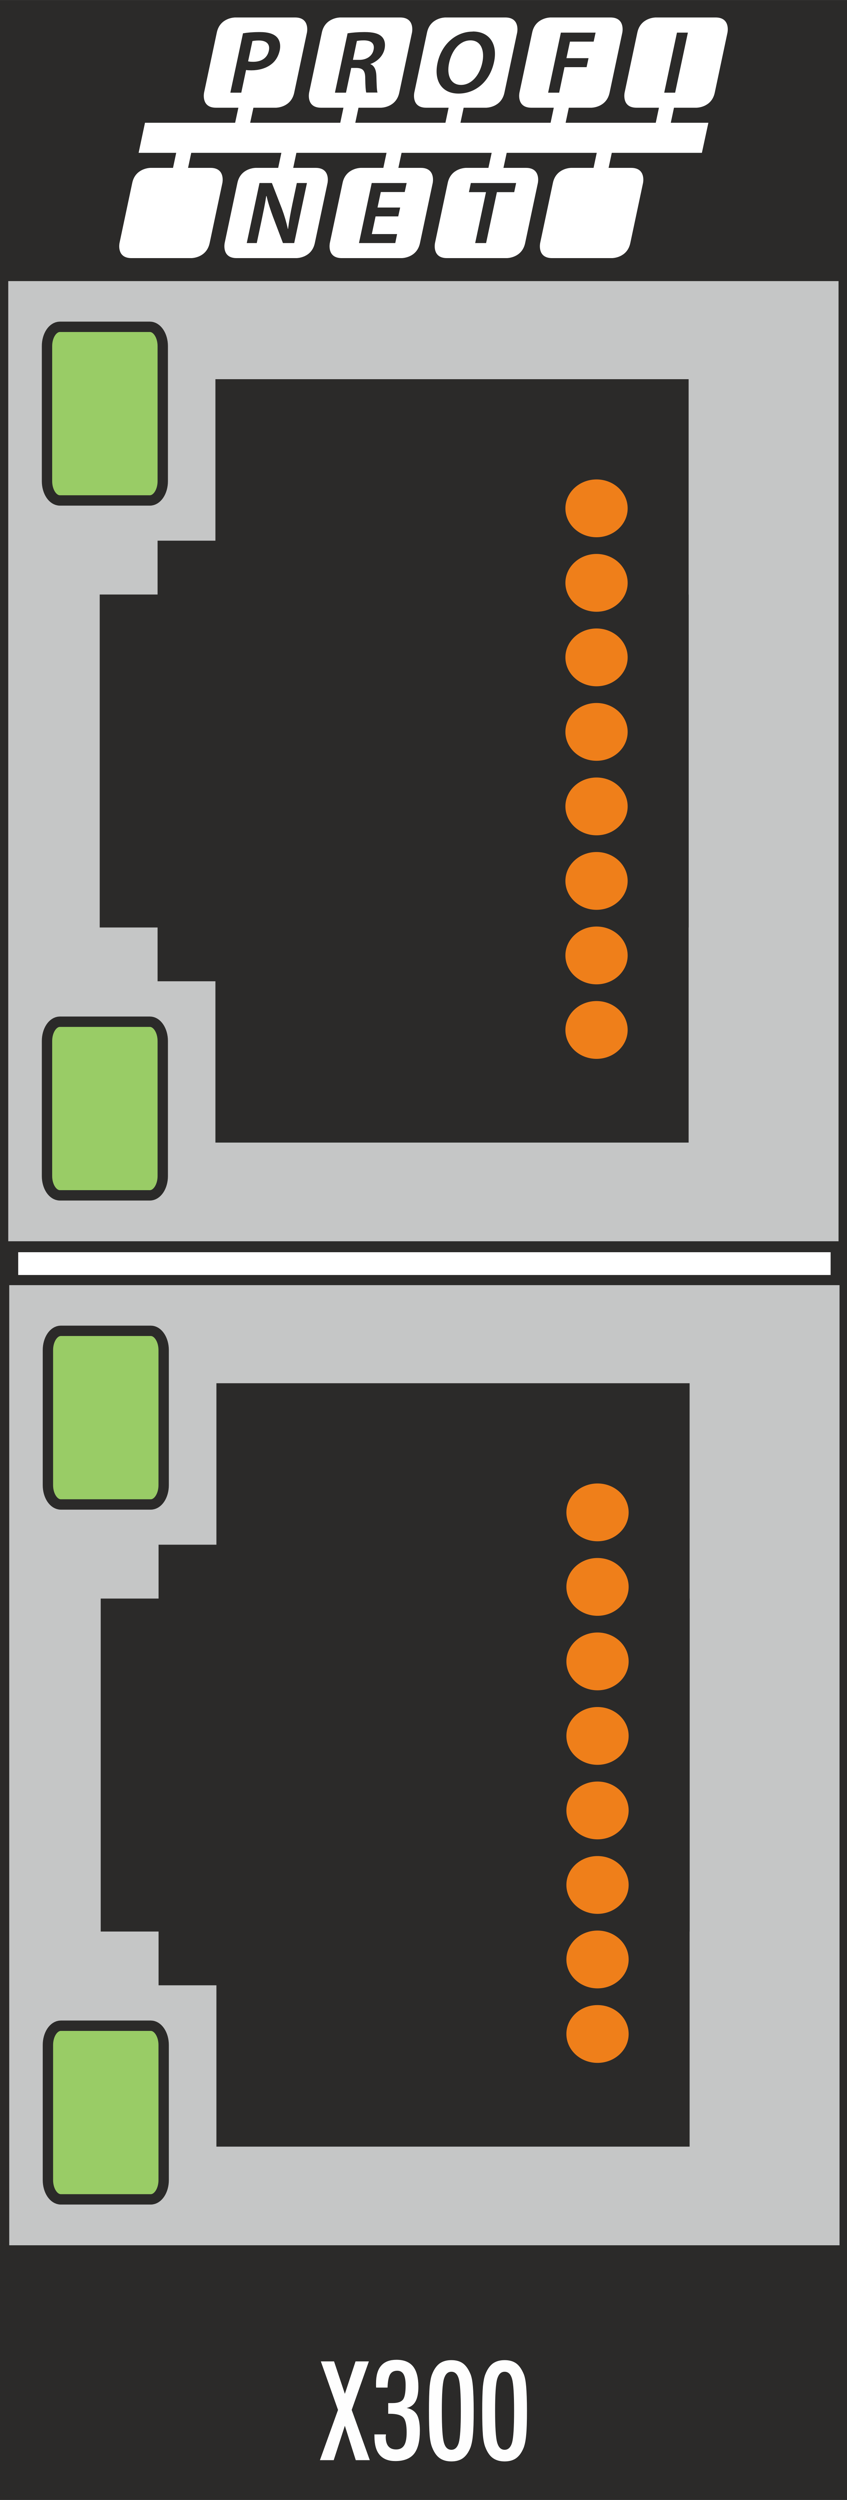 <?xml version="1.0" encoding="UTF-8"?>
<!DOCTYPE svg PUBLIC "-//W3C//DTD SVG 1.1//EN" "http://www.w3.org/Graphics/SVG/1.1/DTD/svg11.dtd">
<!-- Creator: CorelDRAW 2017 -->
<svg xmlns="http://www.w3.org/2000/svg" xml:space="preserve" width="14.37mm" height="42.368mm" version="1.1" style="shape-rendering:geometricPrecision; text-rendering:geometricPrecision; image-rendering:optimizeQuality; fill-rule:evenodd; clip-rule:evenodd"
viewBox="0 0 74.42 219.41"
 xmlns:xlink="http://www.w3.org/1999/xlink">
 <rect x="0" y="0" width="74.42" height="219.41" fill="#808080" stroke="none"/>
 <defs>
  <style type="text/css">
   <![CDATA[
    .str0 {stroke:#2B2A29;stroke-width:1.04;stroke-miterlimit:22.926}
    .str3 {stroke:white;stroke-width:1.04;stroke-miterlimit:22.926}
    .str1 {stroke:#2B2A29;stroke-width:0.91;stroke-miterlimit:22.926}
    .str2 {stroke:#EF7F1A;stroke-width:0.39;stroke-miterlimit:22.926}
    .fil1 {fill:#C5C6C6}
    .fil0 {fill:#2B2A29}
    .fil2 {fill:#EF7F1A}
    .fil3 {fill:#99CC66}
    .fil4 {fill:white}
    .fil5 {fill:#FEFEFE;fill-rule:nonzero}
   ]]>
  </style>
 </defs>
 <g id="Ebene_x0020_1">
  <g id="_2116431007888">
   <rect class="fil0 str0" x="0.52" y="0.52" width="73.38" height="218.37"/>
   <rect class="fil1 str1" transform="matrix(1.20921E-14 -0.913 0.457 2.41841E-14 0.518 109.354)" width="93.21" height="160.54"/>
   <rect class="fil0 str1" transform="matrix(2.59954E-14 -0.982 0.982 2.59954E-14 19.374 99.832)" width="67.32" height="41.43"/>
   <rect class="fil0 str1" transform="matrix(2.59954E-14 -0.982 0.982 2.59954E-14 14.292 85.674)" width="38.47" height="36.25"/>
   <rect class="fil0 str1" transform="matrix(2.59954E-14 -0.982 0.982 2.59954E-14 9.208 80.954)" width="28.85" height="51.78"/>
   <circle class="fil2 str2" transform="matrix(2.41378E-14 -0.911 0.982 2.59954E-14 52.413 64.233)" r="2.59"/>
   <circle class="fil2 str2" transform="matrix(2.41378E-14 -0.911 0.982 2.59954E-14 52.413 57.693)" r="2.59"/>
   <circle class="fil2 str2" transform="matrix(2.41378E-14 -0.911 0.982 2.59954E-14 52.413 51.152)" r="2.59"/>
   <circle class="fil2 str2" transform="matrix(2.41378E-14 -0.911 0.982 2.59954E-14 52.413 44.612)" r="2.59"/>
   <circle class="fil2 str2" transform="matrix(2.41378E-14 -0.911 0.982 2.59954E-14 52.413 70.773)" r="2.59"/>
   <circle class="fil2 str2" transform="matrix(2.41378E-14 -0.911 0.982 2.59954E-14 52.413 90.393)" r="2.59"/>
   <circle class="fil2 str2" transform="matrix(2.41378E-14 -0.911 0.982 2.59954E-14 52.413 83.853)" r="2.59"/>
   <circle class="fil2 str2" transform="matrix(2.41378E-14 -0.911 0.982 2.59954E-14 52.413 77.313)" r="2.59"/>
   <path class="fil3 str1" d="M4.13 42.23l0 -11.86c0,-0.93 0.51,-1.69 1.13,-1.69l7.91 0c0.62,0 1.13,0.76 1.13,1.69l0 11.86c0,0.93 -0.51,1.69 -1.13,1.69l-7.91 0c-0.62,0 -1.13,-0.76 -1.13,-1.69z"/>
   <path class="fil3 str1" d="M4.13 103.22l0 -11.86c0,-0.93 0.51,-1.69 1.13,-1.69l7.91 0c0.62,0 1.13,0.76 1.13,1.69l0 11.86c0,0.93 -0.51,1.69 -1.13,1.69l-7.91 0c-0.62,0 -1.13,-0.76 -1.13,-1.69z"/>
   <rect class="fil1 str1" transform="matrix(1.20921E-14 -0.913 0.457 2.41841E-14 0.605 197.476)" width="93.21" height="160.54"/>
   <rect class="fil0 str1" transform="matrix(2.59954E-14 -0.982 0.982 2.59954E-14 19.461 187.955)" width="67.32" height="41.43"/>
   <rect class="fil0 str1" transform="matrix(2.59954E-14 -0.982 0.982 2.59954E-14 14.379 173.796)" width="38.47" height="36.25"/>
   <rect class="fil0 str1" transform="matrix(2.59954E-14 -0.982 0.982 2.59954E-14 9.295 169.076)" width="28.85" height="51.78"/>
   <circle class="fil2 str2" transform="matrix(2.41378E-14 -0.911 0.982 2.59954E-14 52.5 152.355)" r="2.59"/>
   <circle class="fil2 str2" transform="matrix(2.41378E-14 -0.911 0.982 2.59954E-14 52.5 145.815)" r="2.59"/>
   <circle class="fil2 str2" transform="matrix(2.41378E-14 -0.911 0.982 2.59954E-14 52.5 139.275)" r="2.59"/>
   <circle class="fil2 str2" transform="matrix(2.41378E-14 -0.911 0.982 2.59954E-14 52.5 132.734)" r="2.59"/>
   <circle class="fil2 str2" transform="matrix(2.41378E-14 -0.911 0.982 2.59954E-14 52.5 158.895)" r="2.59"/>
   <circle class="fil2 str2" transform="matrix(2.41378E-14 -0.911 0.982 2.59954E-14 52.5 178.515)" r="2.59"/>
   <circle class="fil2 str2" transform="matrix(2.41378E-14 -0.911 0.982 2.59954E-14 52.5 171.975)" r="2.59"/>
   <circle class="fil2 str2" transform="matrix(2.41378E-14 -0.911 0.982 2.59954E-14 52.5 165.435)" r="2.59"/>
   <path class="fil3 str1" d="M4.21 130.35l0 -11.86c0,-0.93 0.51,-1.69 1.13,-1.69l7.91 0c0.62,0 1.13,0.76 1.13,1.69l0 11.86c0,0.93 -0.51,1.69 -1.13,1.69l-7.91 0c-0.62,0 -1.13,-0.76 -1.13,-1.69z"/>
   <path class="fil3 str1" d="M4.21 191.34l0 -11.86c0,-0.93 0.51,-1.69 1.13,-1.69l7.91 0c0.62,0 1.13,0.76 1.13,1.69l0 11.86c0,0.93 -0.51,1.69 -1.13,1.69l-7.91 0c-0.62,0 -1.13,-0.76 -1.13,-1.69z"/>
   <path class="fil4" d="M20.65 1.53c0,0 -1.32,0 -1.6,1.32l-1.12 5.28c0,0 -0.28,1.32 1.04,1.32l5.28 0c0,0 1.32,0 1.6,-1.32l1.12 -5.28c0,0 0.28,-1.32 -1.04,-1.32l-5.28 0z"/>
   <path class="fil4" d="M13.22 14.73c0,0 -1.32,0 -1.6,1.32l-1.12 5.28c0,0 -0.28,1.32 1.04,1.32l5.28 0 0 0c0.04,0 1.32,-0.02 1.6,-1.32l1.12 -5.28c0,0 0.28,-1.32 -1.04,-1.32l-5.28 0z"/>
   <path class="fil4" d="M39.12 1.53c0,0 -1.32,0 -1.6,1.32l-1.12 5.28c0,0 -0.28,1.32 1.04,1.32l5.28 0c0,0 1.32,0 1.6,-1.32l1.12 -5.28c0,0 0.28,-1.32 -1.04,-1.32l-5.28 0z"/>
   <path class="fil4" d="M31.7 14.73c0,0 -1.32,0 -1.6,1.32l-1.12 5.28c0,0 -0.28,1.32 1.04,1.32l5.28 0c0,0 1.32,0 1.6,-1.32l1.12 -5.28c0,0 0.28,-1.32 -1.04,-1.32l-5.28 0z"/>
   <path class="fil4" d="M29.88 1.53c0,0 -1.32,0 -1.6,1.32l-1.12 5.28c0,0 -0.28,1.32 1.04,1.32l5.28 0c0,0 1.32,0 1.6,-1.32l1.12 -5.28c0,0 0.28,-1.32 -1.04,-1.32l-5.28 0z"/>
   <path class="fil4" d="M22.46 14.73c0,0 -1.32,0 -1.6,1.32l-1.12 5.28c0,0 -0.28,1.32 1.04,1.32l5.28 0c0,0 1.32,0 1.6,-1.32l1.12 -5.28c0,0 0.28,-1.32 -1.04,-1.32l-5.28 0z"/>
   <path class="fil4" d="M48.36 1.53c0,0 -1.32,0 -1.6,1.32l-1.12 5.28c0,0 -0.28,1.32 1.04,1.32l5.28 0c0,0 1.32,0 1.6,-1.32l1.12 -5.28c0,0 0.28,-1.32 -1.04,-1.32l-5.28 0z"/>
   <path class="fil4" d="M40.94 14.73c0,0 -1.32,0 -1.6,1.32l-1.12 5.28c0,0 -0.28,1.32 1.04,1.32l5.28 0c0,0 1.32,0 1.6,-1.32l1.12 -5.28c0,0 0.28,-1.32 -1.04,-1.32l-5.28 0z"/>
   <path class="fil4" d="M57.6 1.53c0,0 -1.32,0 -1.6,1.32l-1.12 5.28c0,0 -0.28,1.32 1.04,1.32l5.28 0c0,0 1.32,0 1.6,-1.32l1.12 -5.28c0,0 0.28,-1.32 -1.04,-1.32l-5.28 0z"/>
   <path class="fil4" d="M50.18 14.73c0,0 -1.32,0 -1.6,1.32l-1.12 5.28c0,0 -0.28,1.32 1.04,1.32l5.28 0c0,0 1.32,0 1.6,-1.32l1.12 -5.28c0,0 0.28,-1.32 -1.04,-1.32l-5.28 0z"/>
   <polygon class="fil4" points="12.74,10.77 62.24,10.77 61.67,13.41 12.18,13.41 "/>
   <polygon class="fil4" points="21.06,8.92 22.38,8.92 21.81,11.56 20.49,11.56 "/>
   <polygon class="fil4" points="15.65,12.62 16.97,12.62 16.41,15.26 15.09,15.26 "/>
   <polygon class="fil4" points="30.29,8.92 31.61,8.92 31.05,11.56 29.73,11.56 "/>
   <polygon class="fil4" points="24.89,12.62 26.21,12.62 25.65,15.26 24.33,15.26 "/>
   <polygon class="fil4" points="39.53,8.92 40.85,8.92 40.29,11.56 38.97,11.56 "/>
   <polygon class="fil4" points="34.13,12.62 35.45,12.62 34.89,15.26 33.57,15.26 "/>
   <polygon class="fil4" points="48.77,8.92 50.09,8.92 49.53,11.56 48.21,11.56 "/>
   <polygon class="fil4" points="43.37,12.62 44.69,12.62 44.12,15.26 42.8,15.26 "/>
   <polygon class="fil4" points="58.01,8.92 59.33,8.92 58.77,11.56 57.45,11.56 "/>
   <polygon class="fil4" points="52.6,12.62 53.92,12.62 53.36,15.26 52.04,15.26 "/>
   <path class="fil0" d="M20.25 8.13l0.95 0 0.42 -1.99c0.12,0.02 0.28,0.03 0.46,0.03 0.68,0 1.32,-0.18 1.79,-0.56 0.36,-0.28 0.6,-0.7 0.71,-1.2 0.1,-0.49 -0.01,-0.91 -0.27,-1.17 -0.28,-0.28 -0.76,-0.43 -1.47,-0.43 -0.65,0 -1.14,0.05 -1.49,0.11l-1.11 5.2zm1.92 -4.53c0.11,-0.02 0.3,-0.05 0.57,-0.05 0.66,0 1.01,0.31 0.88,0.9 -0.13,0.62 -0.64,0.97 -1.36,0.97 -0.2,0 -0.35,-0.01 -0.46,-0.04l0.38 -1.78z"/>
   <path class="fil0" d="M22.56 21.33l0.4 -1.88c0.18,-0.87 0.33,-1.56 0.43,-2.24l0.03 -0.01c0.13,0.59 0.35,1.24 0.56,1.81l0.88 2.32 0.99 0 1.12 -5.27 -0.89 0 -0.39 1.84c-0.17,0.81 -0.29,1.49 -0.38,2.19l-0.02 0c-0.12,-0.57 -0.3,-1.18 -0.52,-1.77l-0.88 -2.26 -1.09 0 -1.12 5.27 0.88 0z"/>
   <path class="fil0" d="M29.45 8.13l0.95 0 0.46 -2.17 0.48 0c0.54,0.02 0.75,0.23 0.75,0.92 0.01,0.66 0.04,1.09 0.09,1.24l0.99 0c-0.07,-0.2 -0.08,-0.81 -0.1,-1.47 -0.02,-0.51 -0.17,-0.88 -0.52,-1.02l0 -0.02c0.53,-0.18 1.09,-0.64 1.24,-1.32 0.09,-0.45 0.01,-0.81 -0.23,-1.06 -0.29,-0.3 -0.78,-0.42 -1.54,-0.42 -0.56,0 -1.11,0.05 -1.48,0.11l-1.11 5.2zm1.92 -4.54c0.1,-0.02 0.3,-0.05 0.6,-0.05 0.63,0 0.98,0.27 0.85,0.84 -0.11,0.52 -0.59,0.87 -1.24,0.87l-0.57 0 0.35 -1.67z"/>
   <polygon class="fil0" points="31.54,21.33 32.66,16.06 35.73,16.06 35.56,16.85 33.46,16.85 33.17,18.21 35.16,18.21 34.99,18.99 33,18.99 32.67,20.54 34.89,20.54 34.73,21.33 "/>
   <path class="fil0" d="M41.53 2.77c-1.49,0 -2.75,1.14 -3.09,2.76 -0.33,1.55 0.37,2.68 1.85,2.68 1.45,0 2.74,-1.01 3.12,-2.78 0.32,-1.5 -0.34,-2.67 -1.88,-2.67zm-0.19 0.77c0.96,0 1.25,0.95 1.04,1.94 -0.23,1.1 -0.94,1.97 -1.87,1.97 -0.92,0 -1.28,-0.86 -1.05,-1.93 0.23,-1.09 0.93,-1.98 1.88,-1.98z"/>
   <polygon class="fil0" points="41.75,21.33 42.7,16.86 41.2,16.86 41.37,16.06 45.35,16.06 45.18,16.86 43.66,16.86 42.71,21.33 "/>
   <polygon class="fil0" points="48.16,8.13 49.28,2.86 52.33,2.86 52.16,3.65 50.08,3.65 49.77,5.1 51.71,5.1 51.54,5.89 49.6,5.89 49.13,8.13 "/>
   <polygon class="fil0" points="59.48,2.86 60.44,2.86 59.32,8.13 58.36,8.13 "/>
   <rect class="fil4 str3" x="2.12" y="110.42" width="70.34" height="0.96"/>
   <path class="fil5" d="M28.11 215.92l1.59 -4.41 -1.51 -4.26 1.16 0 0.95 2.85 0.94 -2.85 1.17 0 -1.51 4.26 1.59 4.41 -1.23 0 -0.96 -3.02 -0.98 3.02 -1.22 0zm4.78 -2.26l1.02 0c0,0.02 -0,0.06 -0.01,0.1 -0,0.05 -0.01,0.08 -0.01,0.11 0,0.37 0.08,0.65 0.23,0.83 0.16,0.19 0.38,0.28 0.69,0.28 0.32,0 0.55,-0.12 0.7,-0.36 0.15,-0.24 0.22,-0.62 0.22,-1.14 0,-0.66 -0.1,-1.1 -0.3,-1.31 -0.2,-0.21 -0.58,-0.32 -1.15,-0.32l-0.17 0 0 -0.94c0.04,0 0.09,0 0.15,0 0.05,0 0.13,0 0.23,0 0.45,0 0.75,-0.1 0.91,-0.3 0.16,-0.2 0.24,-0.62 0.24,-1.27 0,-0.43 -0.06,-0.75 -0.18,-0.96 -0.12,-0.21 -0.31,-0.31 -0.56,-0.31 -0.29,0 -0.5,0.11 -0.63,0.33 -0.13,0.23 -0.2,0.61 -0.22,1.15l-1 0c-0,-0.04 -0.01,-0.08 -0.01,-0.14 -0,-0.05 -0,-0.13 -0,-0.23 0,-0.69 0.15,-1.21 0.45,-1.55 0.3,-0.35 0.75,-0.52 1.35,-0.52 0.65,0 1.13,0.19 1.45,0.58 0.31,0.39 0.47,0.98 0.47,1.78 0,0.55 -0.08,0.98 -0.25,1.29 -0.17,0.31 -0.43,0.5 -0.78,0.58 0.41,0.08 0.7,0.27 0.89,0.57 0.18,0.31 0.27,0.78 0.27,1.41 0,0.93 -0.17,1.61 -0.51,2.04 -0.34,0.42 -0.89,0.64 -1.64,0.64 -0.61,0 -1.07,-0.18 -1.38,-0.54 -0.31,-0.36 -0.46,-0.9 -0.46,-1.63l0 -0.21zm5.93 -2.08c0,1.43 0.06,2.36 0.18,2.79 0.12,0.43 0.34,0.64 0.66,0.64 0.31,0 0.53,-0.21 0.65,-0.62 0.12,-0.42 0.18,-1.35 0.18,-2.8 0,-1.46 -0.06,-2.39 -0.18,-2.81 -0.12,-0.42 -0.34,-0.62 -0.65,-0.62 -0.32,0 -0.53,0.21 -0.66,0.64 -0.12,0.43 -0.18,1.36 -0.18,2.79zm-1.13 0.01c0,-0.94 0.02,-1.66 0.06,-2.14 0.05,-0.48 0.12,-0.84 0.22,-1.08 0.17,-0.43 0.39,-0.74 0.66,-0.94 0.27,-0.19 0.61,-0.29 1.03,-0.29 0.42,0 0.76,0.1 1.02,0.29 0.26,0.19 0.48,0.51 0.66,0.94 0.1,0.25 0.17,0.61 0.21,1.09 0.04,0.48 0.07,1.19 0.07,2.13 0,0.94 -0.02,1.65 -0.07,2.12 -0.04,0.48 -0.12,0.84 -0.21,1.09 -0.17,0.43 -0.39,0.74 -0.66,0.94 -0.26,0.19 -0.6,0.29 -1.02,0.29 -0.42,0 -0.76,-0.1 -1.03,-0.29 -0.27,-0.19 -0.49,-0.51 -0.66,-0.94 -0.1,-0.24 -0.18,-0.6 -0.22,-1.08 -0.04,-0.48 -0.06,-1.19 -0.06,-2.13zm5.81 -0.01c0,1.43 0.06,2.36 0.18,2.79 0.12,0.43 0.34,0.64 0.66,0.64 0.31,0 0.53,-0.21 0.65,-0.62 0.12,-0.42 0.18,-1.35 0.18,-2.8 0,-1.46 -0.06,-2.39 -0.18,-2.81 -0.12,-0.42 -0.34,-0.62 -0.65,-0.62 -0.32,0 -0.53,0.21 -0.66,0.64 -0.12,0.43 -0.18,1.36 -0.18,2.79zm-1.13 0.01c0,-0.94 0.02,-1.66 0.06,-2.14 0.05,-0.48 0.12,-0.84 0.22,-1.08 0.17,-0.43 0.39,-0.74 0.66,-0.94 0.27,-0.19 0.61,-0.29 1.03,-0.29 0.42,0 0.76,0.1 1.02,0.29 0.26,0.19 0.48,0.51 0.66,0.94 0.1,0.25 0.17,0.61 0.21,1.09 0.04,0.48 0.07,1.19 0.07,2.13 0,0.94 -0.02,1.65 -0.07,2.12 -0.04,0.48 -0.12,0.84 -0.21,1.09 -0.17,0.43 -0.39,0.74 -0.66,0.94 -0.26,0.19 -0.6,0.29 -1.02,0.29 -0.42,0 -0.76,-0.1 -1.03,-0.29 -0.27,-0.19 -0.49,-0.51 -0.66,-0.94 -0.1,-0.24 -0.18,-0.6 -0.22,-1.08 -0.04,-0.48 -0.06,-1.19 -0.06,-2.13z"/>
  </g>
 </g>
</svg>
